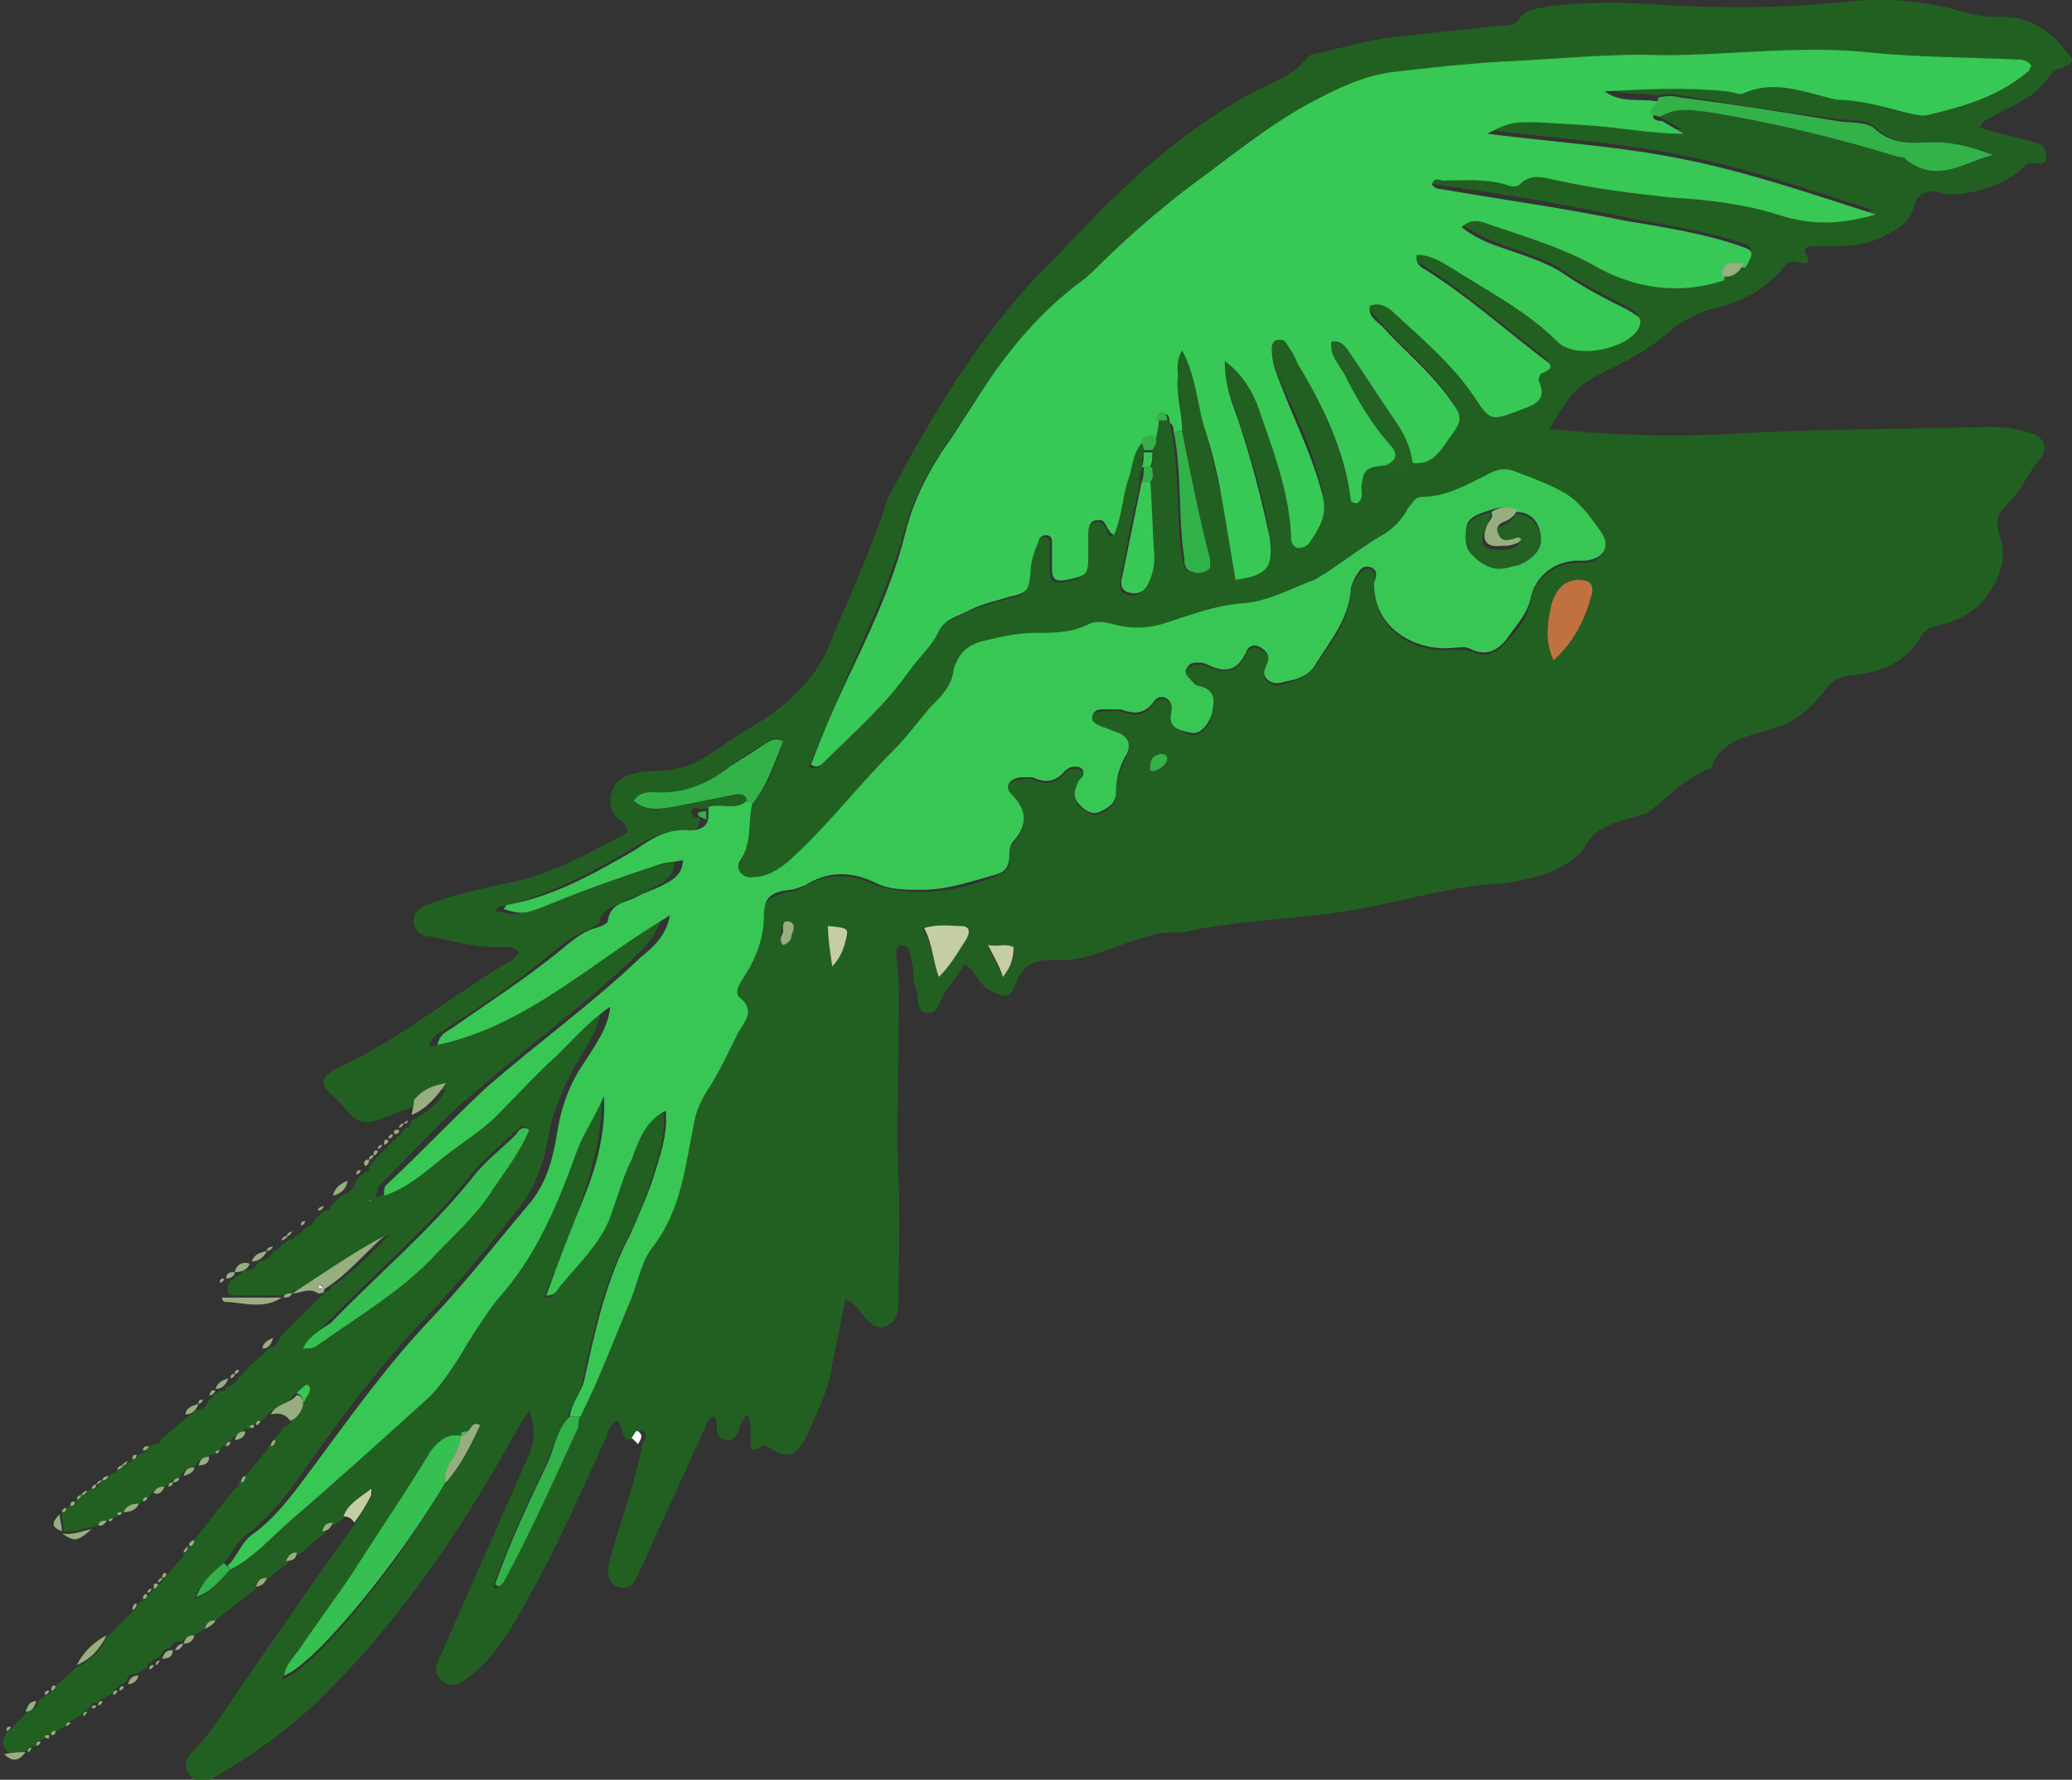 <?xml version="1.0" encoding="utf-8"?>
<svg xmlns="http://www.w3.org/2000/svg" width="149" height="128" viewBox="0 0 149 128" fill="none">
<rect x="0" y="0" width="149" height="128" fill="#333333" stroke="none"/>
<g clip-path="url(#clip0)">
<path d="M6.6 107.074C6.446 107.074 6.446 107.226 6.293 107.226C6.293 107.379 6.139 107.532 5.833 107.532C5.833 107.685 5.679 107.837 5.526 107.837C5.526 107.99 5.372 108.143 5.219 108.143C5.065 108.143 5.065 108.296 4.912 108.296C4.912 108.448 4.758 108.601 4.605 108.601C4.605 108.601 4.452 108.754 4.452 108.907C4.452 109.365 4.605 109.67 4.605 110.129C5.372 110.281 6.139 109.823 6.753 109.823C6.907 109.823 6.907 109.67 7.06 109.67C7.214 109.365 7.367 109.365 7.674 109.365H7.827C7.827 109.212 7.981 109.059 8.134 109.212C8.288 109.212 8.288 109.059 8.441 109.059C8.441 108.907 8.595 108.754 8.748 108.907C9.055 108.448 9.362 108.296 9.822 108.296C9.976 108.296 9.976 108.143 10.129 108.143C10.129 107.99 10.283 107.837 10.436 107.837C10.589 107.837 10.589 107.685 10.743 107.685C10.896 107.379 11.203 107.074 11.51 107.226C11.664 107.226 11.664 107.074 11.817 107.074C11.817 106.921 11.971 106.768 12.124 106.768C12.124 106.615 12.277 106.463 12.584 106.463C12.738 106.463 12.738 106.31 12.891 106.31C13.045 105.852 13.352 105.699 13.659 105.699C13.812 105.699 13.812 105.546 13.965 105.546C14.119 105.241 14.272 104.935 14.733 104.935C14.886 104.935 14.886 104.782 15.04 104.782C15.04 104.63 15.193 104.477 15.347 104.63C15.5 104.477 15.653 104.324 15.807 104.324C15.807 104.172 15.96 104.019 16.114 104.019C16.267 104.019 16.267 103.866 16.421 103.866C16.574 103.561 16.727 103.255 17.188 103.255C17.341 103.102 17.341 103.102 17.495 102.95C17.495 102.797 17.648 102.644 17.802 102.797H17.955C17.955 102.644 18.109 102.491 18.262 102.491C18.569 102.339 18.722 102.186 19.029 102.033C19.336 101.269 20.41 101.269 20.871 100.658C21.024 100.353 21.331 100.047 21.638 100.2C22.098 100.506 21.638 100.964 21.485 101.269C21.485 101.422 21.331 101.422 21.331 101.575C21.178 102.033 20.871 102.491 20.41 102.644C20.103 103.102 19.643 103.561 19.336 104.019C19.336 104.171 19.183 104.324 19.029 104.477C18.416 105.241 17.802 106.004 17.188 106.615C17.188 106.921 17.034 106.921 16.881 107.074C15.807 108.448 14.579 109.976 13.505 111.35C13.505 111.503 13.352 111.656 13.198 111.809C13.198 111.961 13.045 112.114 12.891 112.267C12.431 112.725 12.124 113.183 11.664 113.642C11.664 113.794 11.51 113.947 11.357 113.947C11.357 114.1 11.203 114.253 11.05 114.253C11.05 114.405 10.896 114.558 10.743 114.558C10.743 114.711 10.589 114.864 10.436 114.864C10.436 115.016 10.283 115.169 10.129 115.169C9.976 115.322 9.822 115.475 9.822 115.475C9.822 115.78 9.669 115.78 9.515 115.933C8.902 116.544 8.288 117.155 7.674 117.766C7.214 118.835 6.446 119.446 5.526 119.904C5.065 120.362 4.452 120.821 3.991 121.279C3.991 121.432 3.838 121.584 3.684 121.584C3.684 121.737 3.531 121.89 3.377 121.89C3.224 122.043 2.917 122.195 2.764 122.348C2.61 122.806 2.457 122.959 1.996 123.112C1.689 123.417 1.229 123.876 0.922 124.181C0.922 124.334 0.769 124.487 0.615 124.487C0.155 124.945 0.001 125.556 0.615 126.014C1.076 126.014 1.536 126.014 2.15 125.861C2.15 125.708 2.303 125.556 2.457 125.556C2.61 125.556 2.61 125.403 2.764 125.403C2.764 125.25 2.917 125.098 3.071 125.098C3.224 125.098 3.224 124.945 3.377 124.945C3.377 124.792 3.531 124.639 3.684 124.792H3.838C3.838 124.639 3.991 124.487 4.145 124.487C4.452 124.334 4.605 124.181 4.912 124.028C4.912 123.876 5.065 123.723 5.219 123.723C5.526 123.57 5.679 123.417 5.986 123.265C5.986 123.112 6.139 122.959 6.293 122.959C6.446 122.806 6.446 122.806 6.6 122.654C6.6 122.501 6.753 122.348 6.907 122.501H7.06C7.06 122.348 7.214 122.195 7.367 122.195C7.674 122.043 7.827 121.89 8.134 121.737C8.134 121.584 8.288 121.432 8.441 121.432C8.441 121.279 8.595 121.126 8.748 121.126C8.902 121.126 8.902 120.973 9.055 120.973C9.209 120.515 9.362 120.362 9.822 120.362C10.129 120.21 10.283 120.057 10.589 119.904C10.589 119.751 10.743 119.599 10.896 119.599C10.896 119.446 11.05 119.293 11.203 119.293C11.357 119.293 11.357 119.14 11.51 119.14C11.664 118.835 11.817 118.529 12.277 118.529C12.277 118.224 12.584 118.071 12.891 118.071H13.045C13.352 117.766 13.659 117.613 13.965 117.613C14.272 117.46 14.426 117.308 14.733 117.155C14.886 116.697 15.04 116.544 15.5 116.544C16.421 115.78 17.495 115.016 18.416 114.253C18.569 113.794 18.722 113.642 19.183 113.642C19.643 113.183 20.103 112.878 20.717 112.42C20.871 111.961 21.024 111.809 21.485 111.809C22.098 111.35 22.712 110.74 23.326 110.281C23.479 109.823 23.633 109.67 24.093 109.67C24.247 109.518 24.553 109.365 24.707 109.212C25.014 108.296 25.934 107.837 26.702 107.226C26.702 107.379 26.855 107.532 26.702 107.685C26.241 108.296 25.934 109.059 25.474 109.67C22.405 113.947 19.336 118.377 16.421 122.654C15.653 123.723 14.886 124.945 13.965 125.861C13.505 126.319 13.045 126.93 13.659 127.694C14.272 128.458 14.886 128.152 15.653 127.694C18.262 126.167 20.564 124.487 22.712 122.501C28.39 117.002 32.84 110.587 36.676 103.713C37.136 102.95 37.443 102.339 38.057 101.422C38.517 102.95 38.517 103.561 37.904 104.935C35.909 109.518 33.914 113.947 31.919 118.529C31.612 119.293 30.845 120.21 31.919 120.973C32.84 121.584 33.607 120.668 34.374 120.057C35.448 119.14 36.216 117.919 36.983 116.697C39.438 112.572 41.433 108.143 43.428 103.713C43.735 103.102 43.735 102.491 44.349 102.186C44.962 102.491 44.502 104.019 45.73 103.408C45.883 103.102 46.036 102.797 46.19 102.95C46.65 103.102 46.343 103.561 46.19 103.866C45.73 106.463 44.809 108.907 44.042 111.503C43.888 111.961 43.735 112.572 43.735 113.183C43.735 113.642 44.042 113.947 44.349 114.1C44.809 114.253 45.269 114.253 45.576 113.794C45.883 113.336 46.036 112.878 46.19 112.572C47.724 109.212 49.259 105.852 50.793 102.491C50.947 102.186 50.947 101.88 51.407 101.88C51.714 102.339 51.254 103.408 52.175 103.561C53.095 103.713 53.095 102.644 53.402 102.186C53.556 102.033 53.556 101.88 53.709 101.728C54.169 102.339 53.862 103.102 54.016 103.561C53.862 103.866 53.862 104.63 54.783 104.019C55.09 103.866 55.243 104.171 55.397 104.171C56.624 104.935 57.085 104.782 57.852 103.561C58.619 102.033 59.233 100.658 59.694 98.978C60.001 97.145 60.461 95.312 60.768 93.479C61.535 93.632 61.688 94.243 62.149 94.701C62.609 95.16 63.069 95.77 63.837 95.312C64.451 95.007 64.604 94.396 64.604 93.785C64.604 90.73 64.757 87.828 64.604 84.773C64.451 81.565 64.604 78.358 64.604 74.997C64.604 72.859 64.757 70.873 64.451 68.735C64.451 68.429 64.451 68.124 64.757 67.971C65.064 67.971 65.371 68.124 65.371 68.429C65.525 68.888 65.678 69.499 65.678 69.957C65.678 70.262 65.678 70.72 65.832 71.026C66.138 71.637 65.832 72.706 66.599 72.859C67.519 73.012 67.519 71.942 67.98 71.331C68.44 70.72 68.901 70.109 69.361 69.346C70.128 69.804 70.282 70.568 70.895 71.026C71.97 71.79 72.737 71.942 73.044 70.72C73.657 69.193 74.578 69.04 75.959 69.04C77.801 69.193 79.642 68.276 81.484 67.665C82.404 67.36 83.325 67.055 84.399 67.055C84.552 67.055 84.706 67.055 85.013 67.055C89.156 66.138 93.453 66.138 97.749 65.374C101.125 64.763 104.501 63.694 108.03 63.541C109.258 63.389 110.639 63.083 111.713 62.625C112.634 62.167 113.555 61.709 114.015 60.792C114.629 59.723 115.703 59.265 116.777 58.959C117.391 58.806 118.158 58.654 118.618 58.348C119.999 57.279 121.227 55.904 122.915 55.293C122.915 55.293 123.068 55.293 123.068 55.141C123.836 53.155 125.677 53.002 127.518 52.391C129.206 51.933 130.434 50.711 131.355 49.489C131.815 48.878 132.275 48.725 133.043 48.572C135.191 48.42 137.032 47.656 138.107 45.823C138.413 45.212 139.027 45.059 139.641 44.907C140.869 44.601 141.943 43.99 142.71 43.074C143.784 41.699 144.398 40.172 143.784 38.491C143.477 37.575 143.631 36.964 144.245 36.353C145.319 35.436 145.779 34.062 146.7 32.992C147.314 32.229 147.007 31.465 146.086 31.16C145.165 30.854 144.091 30.701 143.17 30.701C137.186 30.854 131.201 30.854 125.217 31.16C120.613 31.465 116.01 31.312 111.406 30.854C113.248 27.799 113.248 27.799 116.317 26.272C117.544 25.661 118.618 25.05 119.693 24.133C120.767 23.217 121.994 22.453 123.375 22.148C125.217 21.689 126.751 20.926 128.132 19.398C128.286 19.093 128.593 18.787 129.053 18.787C129.667 18.94 130.434 19.245 129.82 18.176C129.667 17.871 129.974 17.718 130.281 17.718C130.741 17.718 131.201 17.718 131.815 17.718C133.196 17.718 134.424 17.565 135.498 16.954C136.419 16.496 137.339 16.038 137.646 14.816C137.8 14.052 138.413 13.747 139.181 13.747C140.255 14.205 141.176 13.899 142.096 13.747C143.324 13.441 144.398 12.983 145.319 12.219C145.626 11.914 145.779 11.608 146.393 11.761C146.853 11.761 147.16 11.761 147.16 11.303C147.16 10.692 146.853 10.386 146.393 10.233C145.779 10.081 145.165 9.928 144.551 9.775C143.938 9.623 143.17 9.47 142.403 9.164C142.557 8.553 143.17 8.553 143.477 8.248C145.012 7.484 146.546 6.873 147.467 5.346C147.62 5.04 147.927 5.04 148.234 4.887C149.308 4.429 149.155 4.429 148.541 3.666C147.314 1.985 145.626 1.069 143.477 1.222C142.096 1.222 141.022 0.763 139.641 0.458C137.339 -0 135.038 -0.153 132.582 0.152C127.979 0.611 123.375 0.611 118.772 0.305C116.317 0.152 113.861 0.152 111.406 0.458C110.639 0.611 109.718 0.611 109.258 1.374C108.951 1.833 108.337 1.833 107.877 1.833C105.575 2.138 103.273 2.291 100.972 2.596C98.823 2.749 96.829 3.36 94.834 3.818C94.527 3.818 94.066 3.971 93.913 4.277C92.839 5.498 91.458 5.957 90.23 6.568C86.24 8.706 82.711 11.608 79.489 14.816C77.801 16.496 76.266 18.176 74.578 19.857C70.282 24.439 67.059 29.785 64.144 35.284C63.837 35.742 63.683 36.353 63.53 36.811C62.456 40.019 60.921 43.226 59.694 46.281C58.773 48.572 57.085 50.253 55.09 51.627C53.709 52.544 52.328 53.307 51.1 54.224C49.873 54.988 48.645 55.446 47.264 55.446C46.804 55.446 46.343 55.446 45.73 55.599C44.962 55.751 44.349 56.057 44.042 56.821C43.735 57.584 43.888 58.348 44.502 58.959C44.809 59.112 45.116 59.417 45.116 59.876C42.354 61.403 39.592 62.93 36.369 63.541C34.988 63.847 33.454 64.152 32.072 64.611C31.612 64.763 31.152 64.916 30.692 65.069C30.078 65.374 29.617 65.68 29.771 66.444C29.924 67.055 30.385 67.36 30.998 67.36C32.533 67.665 34.067 68.124 35.755 68.124C36.216 68.124 36.83 67.971 37.29 68.429C37.136 69.04 36.523 69.193 36.062 69.499C32.072 71.942 28.543 74.844 24.247 76.83C23.019 77.441 23.019 78.052 23.94 78.816C24.247 79.121 24.4 79.274 24.707 79.58C25.628 80.802 26.241 80.954 27.776 80.343C28.543 80.038 29.31 79.732 29.924 79.58C30.385 78.663 31.152 78.358 32.226 78.358C32.226 78.358 32.379 78.358 32.379 78.205H32.226C31.612 79.121 30.845 80.038 29.771 80.496C29.617 80.496 29.617 80.649 29.464 80.802C29.464 81.107 29.464 81.107 29.157 81.107C29.157 81.26 29.003 81.412 28.85 81.412C28.85 81.718 28.697 81.718 28.543 81.718C28.543 82.023 28.39 82.023 28.236 82.023C28.236 82.176 28.083 82.329 27.929 82.329C27.929 82.482 27.776 82.635 27.622 82.635C27.622 82.787 27.469 82.94 27.316 82.94C27.316 83.093 27.162 83.246 27.009 83.246C27.009 83.551 26.855 83.551 26.702 83.704C26.702 83.856 26.548 83.856 26.548 84.009C26.548 84.162 26.548 84.315 26.241 84.315C26.088 84.467 25.781 84.62 25.628 84.926C25.474 85.537 25.014 85.842 24.553 85.995C24.247 86.3 24.093 86.453 23.786 86.759C23.786 87.064 23.633 87.064 23.326 87.064C23.019 87.37 22.866 87.522 22.559 87.828C22.559 87.981 22.405 88.133 22.252 88.133C22.098 88.286 21.791 88.439 21.638 88.591C21.638 88.744 21.485 88.897 21.178 88.897C21.178 89.05 21.024 89.203 20.717 89.203C20.564 89.355 20.257 89.508 20.103 89.661C20.103 89.814 19.95 89.966 19.643 89.966C19.49 90.424 19.029 90.73 18.569 90.73C18.416 91.188 17.955 91.494 17.495 91.341C17.341 91.646 17.188 91.799 16.881 91.799C16.881 91.952 16.727 92.105 16.574 92.105C16.267 92.563 16.267 92.868 16.574 93.174C17.955 93.174 19.49 93.174 20.871 93.174C21.024 92.868 21.178 92.716 21.485 92.868C23.633 91.494 25.781 89.966 28.083 88.744C26.702 90.119 25.474 91.494 23.786 92.563C23.786 92.868 23.633 92.868 23.479 92.868C22.405 93.938 21.178 95.007 20.103 96.229C19.95 96.687 19.797 96.84 19.336 96.993C18.876 97.451 18.262 97.909 17.802 98.367C17.802 98.52 17.648 98.673 17.495 98.673C17.495 98.825 17.341 98.978 17.188 98.978C17.034 99.436 16.727 99.742 16.267 99.742C16.267 100.047 16.114 100.047 15.807 100.047C15.653 100.2 15.5 100.2 15.347 100.353C15.347 100.506 15.193 100.658 15.04 100.658C14.886 101.117 14.579 101.422 14.119 101.422C13.198 102.186 12.431 102.797 11.51 103.561C11.51 103.713 11.357 103.866 11.05 103.866C10.896 104.019 10.743 104.019 10.589 104.171C10.589 104.324 10.436 104.477 10.283 104.477C10.129 104.477 10.129 104.63 9.976 104.63C9.976 104.782 9.822 104.935 9.515 104.935C9.515 105.088 9.362 105.241 9.055 105.241C8.902 105.393 8.595 105.546 8.441 105.699C8.441 105.852 8.288 106.004 7.981 106.004C7.981 106.157 7.827 106.31 7.521 106.31C6.907 107.074 6.753 107.226 6.6 107.074ZM26.548 86.453C26.548 86.606 26.395 86.606 26.395 86.606C26.395 86.453 26.548 86.453 26.548 86.453C26.548 86.3 26.548 86.3 26.548 86.453C26.702 86.3 26.702 86.3 26.702 86.3C26.702 86.3 26.548 86.3 26.548 86.453ZM82.865 33.603C82.865 33.909 83.018 34.367 82.711 34.673C82.711 36.506 82.865 38.339 82.865 40.172C82.865 40.782 82.865 41.546 82.404 42.157C82.097 42.768 81.637 42.921 81.023 42.768C80.409 42.615 80.563 42.004 80.563 41.546C81.023 39.255 81.484 36.964 81.944 34.825C81.944 34.52 81.944 34.062 82.097 33.756C82.097 33.451 82.097 32.992 82.251 32.687C82.251 32.382 82.097 32.076 82.097 31.923C81.33 32.687 81.33 33.603 81.023 34.52C80.563 35.895 80.563 37.422 79.949 38.644C79.796 38.491 79.642 38.491 79.642 38.339C79.489 37.88 79.335 37.422 78.721 37.575C78.261 37.728 78.108 38.186 78.108 38.491C78.108 39.102 78.108 39.56 78.108 40.172C78.108 41.546 77.954 41.546 76.573 41.852C75.806 42.004 75.499 41.852 75.499 41.088C75.499 40.477 75.499 39.713 75.499 39.102C75.499 38.797 75.346 38.644 75.039 38.644C74.885 38.644 74.732 38.797 74.578 38.95C74.271 39.713 73.964 40.477 73.964 41.241C73.964 42.615 73.811 42.768 72.43 43.074C71.509 43.379 70.588 43.532 69.668 43.99C68.901 44.448 67.826 44.601 67.366 45.518C66.906 46.587 65.832 47.503 65.218 48.42C63.53 50.864 61.228 52.849 59.08 54.988C58.926 55.141 58.619 55.446 58.159 55.141C58.926 53.307 59.847 51.322 60.614 49.336C62.149 45.823 63.837 42.31 64.911 38.644C65.525 36.047 66.752 33.756 68.287 31.618C68.901 30.701 69.361 29.938 69.975 29.021C72.123 25.814 74.425 22.759 77.494 20.467C77.954 20.009 78.568 19.551 79.028 19.093C80.87 17.107 83.018 15.427 85.166 13.747C87.928 11.608 90.691 9.317 93.913 7.637C95.754 6.568 97.749 5.651 99.897 5.346C102.506 5.04 105.268 4.735 107.877 4.582C111.713 4.429 115.549 4.124 119.386 4.124C124.449 4.277 129.667 3.513 134.731 3.971C138.107 4.124 141.482 4.124 144.858 4.277C145.319 4.277 145.779 4.277 145.932 4.735C145.932 4.887 145.932 5.193 145.779 5.193C143.631 6.72 141.176 7.484 138.72 8.248C138.107 8.401 137.493 8.248 136.879 8.095C135.344 7.637 133.656 7.179 131.969 6.72C129.667 6.262 127.518 5.346 125.217 6.262C124.756 6.415 124.449 6.262 123.989 6.109C121.074 5.804 118.158 5.957 115.242 6.109C116.47 7.026 118.005 6.568 119.232 6.873C119.846 6.72 120.306 6.72 120.92 6.873C124.603 7.484 128.439 8.095 132.122 8.553C133.043 8.706 134.27 8.553 134.884 9.164C136.265 10.539 137.8 10.233 139.181 10.233C140.715 10.233 141.943 10.692 143.324 11.15C141.329 11.608 139.334 13.288 137.186 11.303C137.032 11.303 136.725 11.303 136.572 11.303C132.122 9.928 127.672 8.859 123.068 8.095C121.841 7.942 120.613 7.484 119.386 8.401C119.846 8.706 120.46 9.012 120.92 9.317C118.465 9.47 116.317 9.012 114.015 8.706C108.798 8.401 108.798 8.248 106.803 9.317C111.713 9.928 116.317 10.233 120.92 11.15C125.524 12.066 129.974 13.594 134.731 15.121C132.122 15.885 129.974 15.885 127.672 15.121C125.217 14.358 122.608 14.205 119.999 13.899C117.237 13.594 114.475 13.288 111.867 12.678C110.946 12.525 110.025 11.914 109.104 12.983C108.951 13.136 108.491 13.136 108.184 12.983C106.649 12.525 105.115 12.83 103.58 12.678C103.273 12.678 102.813 12.525 102.813 12.983C102.966 13.288 103.273 13.288 103.427 13.288C107.877 13.899 112.327 14.663 116.777 15.58C119.539 16.191 122.301 16.496 125.063 17.413C126.137 17.718 126.137 17.871 125.37 18.94C125.063 19.704 124.603 19.857 123.836 19.857C120.613 20.926 117.237 20.467 114.475 18.787C112.02 17.413 109.258 16.649 106.649 15.732C106.189 15.58 105.575 15.427 104.961 16.038C105.882 16.649 106.803 17.107 107.57 17.413C109.104 18.023 110.946 18.482 112.327 19.398C113.861 20.467 115.396 21.231 116.93 21.995C117.084 22.148 117.237 22.148 117.391 22.3C118.005 22.606 117.851 23.064 117.544 23.522C116.47 24.897 113.094 25.508 111.867 24.286C109.718 21.995 106.803 20.62 104.194 18.94C103.427 18.482 102.66 18.023 101.739 18.023C101.585 18.634 102.046 18.94 102.353 19.093C105.268 20.926 107.877 23.217 110.639 25.355C111.253 25.814 111.867 26.272 110.639 26.577C110.486 26.577 110.332 26.883 110.486 27.035C111.253 28.716 109.872 29.021 108.798 29.327C107.11 29.938 106.956 29.938 105.882 28.257C104.348 25.966 102.199 24.133 100.204 22.3C99.744 21.842 99.13 21.384 98.363 21.689C98.363 22.453 98.977 22.759 99.284 23.217C100.818 24.897 102.506 26.272 103.887 28.105C105.115 29.785 105.115 29.785 103.887 31.465C103.273 32.382 102.66 33.145 101.432 32.992C100.818 33.145 100.358 33.909 99.591 33.298C98.056 33.451 98.056 33.451 97.903 34.825C97.903 35.284 98.056 35.742 97.596 36.047C97.289 36.047 97.135 35.895 97.135 35.742C96.522 32.229 94.987 29.021 93.299 25.966C92.992 25.508 92.685 25.05 92.532 24.591C92.378 24.439 92.225 24.286 91.918 24.286C91.611 24.286 91.458 24.591 91.458 24.897C91.458 25.661 91.611 26.272 91.918 27.035C93.146 29.785 94.527 32.534 95.141 35.589C95.447 36.964 94.834 37.728 94.22 38.797C94.066 39.102 93.606 39.408 93.299 39.255C92.839 39.102 92.839 38.797 92.839 38.339C92.532 34.978 91.458 31.923 90.384 28.868C89.923 27.799 89.309 26.73 88.082 25.814C88.082 27.494 88.542 28.716 89.002 29.938C89.923 32.687 90.844 35.589 91.304 38.491C91.765 40.63 91.151 41.241 88.849 41.546C88.542 39.713 88.389 37.88 87.928 36.047C87.468 34.215 87.008 32.229 86.547 30.396C86.087 28.716 85.933 26.73 85.013 25.05C84.552 25.814 84.706 26.272 84.706 26.883C84.552 28.257 85.013 29.479 85.013 30.854C85.627 33.909 86.24 37.117 86.854 40.172C86.854 40.477 87.008 40.935 86.547 41.088C86.24 41.241 85.78 41.241 85.473 41.088C85.013 40.935 85.166 40.477 85.013 40.172C84.552 37.117 84.859 34.062 84.246 31.007C84.246 30.701 84.092 30.396 83.939 30.243C83.632 30.243 83.478 30.243 83.171 30.243C83.171 30.549 83.018 31.007 83.018 31.312C83.171 31.77 83.018 32.076 82.865 32.382C82.865 32.84 82.865 33.298 82.865 33.603ZM33.147 103.255C33.147 102.95 33.3 102.95 33.607 102.95C33.914 102.797 33.914 102.186 34.528 102.491C33.914 104.019 33.147 105.393 32.072 106.615C28.39 112.878 22.559 120.057 20.257 120.821C20.41 120.057 21.024 119.446 21.331 118.988C22.559 117.155 23.94 115.322 25.167 113.489C27.162 110.587 29.003 107.532 30.845 104.63C31.612 103.561 32.226 103.255 33.147 103.255ZM21.791 96.993C21.791 96.993 21.638 97.145 21.791 96.993C21.791 97.145 21.638 97.145 21.638 97.145C21.638 97.145 21.638 97.145 21.791 96.993C22.252 96.229 23.019 95.618 23.633 95.007C27.009 91.494 30.692 88.439 33.761 84.62C34.681 83.398 35.909 82.482 36.983 81.412C37.29 81.26 37.443 80.802 37.904 81.107C37.29 82.635 36.216 84.009 35.295 85.384C34.067 87.37 32.226 88.897 30.692 90.577C28.39 93.174 25.321 94.854 22.559 96.687C22.405 96.993 22.098 96.993 21.791 96.993ZM53.709 57.737C53.709 57.126 53.402 57.126 52.942 57.126C51.407 57.432 49.873 57.737 48.338 58.043C47.417 58.195 46.497 58.501 45.576 57.584C46.036 57.126 46.65 56.973 47.111 56.973C49.259 57.126 50.947 56.362 52.481 55.141C53.249 54.529 54.169 53.919 55.09 53.46C55.397 53.307 55.704 52.849 56.318 53.307C55.857 54.835 55.243 56.515 54.169 57.737C53.556 59.112 54.016 60.639 53.249 62.014C52.788 62.625 53.402 63.389 54.169 63.236C55.09 63.083 55.857 62.778 56.624 62.167C59.387 59.723 61.688 56.668 64.297 54.071C65.218 53.155 66.138 52.086 66.906 51.016C67.673 50.253 68.287 49.336 68.594 48.267C68.747 47.198 69.361 46.587 70.588 46.281C71.816 45.976 73.044 45.518 74.425 45.67C75.652 45.67 77.033 45.67 78.261 45.059C78.875 44.754 79.489 44.907 80.102 45.059C81.177 45.365 82.404 45.365 83.478 45.059C85.473 44.448 87.315 43.685 89.463 43.532C91.151 43.379 92.839 42.463 94.527 41.852C94.834 41.699 95.141 41.546 95.294 41.394C96.522 40.477 97.749 39.713 99.13 38.797C100.051 38.186 100.818 37.575 101.279 36.658C101.432 36.353 101.585 35.895 102.199 35.895C103.887 35.895 105.422 35.131 106.803 34.367C107.57 34.062 108.184 33.909 108.951 34.062C110.179 34.52 111.406 34.978 112.48 35.589C113.555 36.2 114.475 37.269 115.089 38.339C115.856 39.408 115.242 40.324 114.015 40.477C113.708 40.477 113.555 40.477 113.248 40.477C111.56 40.63 110.332 41.699 110.025 43.379C109.872 44.448 109.104 45.365 108.337 46.129C107.723 46.892 106.956 47.35 105.882 46.892C105.422 46.739 104.961 46.739 104.501 46.739C101.892 47.045 98.67 45.365 98.823 42.004C98.823 41.546 98.977 41.088 98.516 40.935C97.903 40.782 97.749 41.394 97.442 41.699C97.289 42.004 97.135 42.31 97.135 42.615C96.982 44.754 95.754 46.129 94.68 47.809C94.066 48.725 93.299 48.878 92.378 49.183C91.918 49.336 91.458 49.336 91.151 49.031C90.691 48.725 90.997 48.267 91.151 47.809C91.304 47.35 91.151 46.892 90.691 46.739C90.23 46.434 89.77 46.587 89.616 47.045C89.002 48.42 88.082 48.42 86.854 47.962C86.701 47.809 86.394 47.809 86.087 47.809C85.78 47.809 85.473 47.962 85.32 48.267C85.166 48.572 85.32 48.725 85.473 48.878C85.627 49.031 85.933 49.336 86.24 49.489C87.468 49.794 87.315 50.558 87.161 51.475C87.008 52.238 86.24 53.002 85.627 52.849C85.013 52.544 84.092 52.544 84.246 51.322C84.399 50.405 83.478 49.947 83.018 50.558C82.251 51.627 81.484 51.475 80.563 51.169C80.256 51.016 79.796 51.169 79.489 51.169C79.182 51.169 78.721 51.169 78.568 51.627C78.415 52.086 78.875 52.238 79.182 52.391C79.642 52.544 79.949 52.697 80.409 52.849C81.177 53.155 81.33 53.613 81.023 54.377C80.563 55.293 80.256 56.21 80.256 57.126C80.256 57.89 79.796 58.195 79.182 58.501C78.568 58.806 78.108 58.348 77.647 58.043C77.187 57.584 77.187 57.126 77.494 56.515C77.647 56.362 77.647 56.21 77.801 56.057C77.954 55.904 78.108 55.599 77.801 55.446C77.647 55.293 77.34 55.293 77.187 55.293C77.033 55.293 76.727 55.446 76.573 55.599C75.959 56.362 75.192 56.515 74.271 56.057C74.118 55.904 73.811 56.057 73.504 56.057C72.583 56.057 72.123 56.821 72.737 57.279C73.964 58.501 73.811 59.417 72.89 60.639C72.583 60.945 72.583 61.25 72.583 61.709C72.737 62.472 72.123 62.778 71.509 63.083C69.821 63.694 68.133 64.152 66.292 64.152C65.218 64.152 63.99 64 63.069 63.694C61.228 62.778 59.387 62.778 57.699 63.847C57.392 64 57.085 64.152 56.624 64.152C55.397 64.458 54.783 64.916 54.783 65.985C54.783 67.665 54.169 69.193 53.249 70.568C52.942 71.026 52.635 71.484 53.095 71.942C54.169 72.859 53.402 73.47 52.942 74.386C52.175 75.608 51.714 76.983 50.947 78.205C50.333 79.121 50.026 80.038 49.719 81.107C49.105 84.162 48.799 87.217 46.804 89.814C46.036 90.883 45.73 92.257 45.269 93.479C44.042 96.382 42.968 99.284 41.586 102.033C41.586 102.339 41.586 102.491 41.433 102.797C39.745 106.615 38.057 110.281 36.062 113.947C35.909 114.1 35.755 114.405 35.448 114.1C36.523 111.045 37.904 108.143 39.285 105.241C39.745 104.171 40.052 102.95 40.819 102.033C40.973 101.117 41.74 100.353 41.893 99.284C42.661 95.77 43.428 92.257 45.116 89.05C45.73 87.828 46.343 86.453 46.804 84.926C47.264 83.398 47.878 81.871 47.724 80.038C46.19 80.802 45.883 82.329 45.269 83.551C44.809 84.773 44.349 85.995 43.888 87.217C43.121 89.355 41.433 90.73 40.205 92.563C40.052 92.868 39.898 93.327 39.131 93.327C40.052 90.883 41.126 88.591 41.893 86.148C42.661 83.856 43.274 81.565 43.274 78.969C42.814 80.343 41.893 81.565 41.28 83.093C39.898 86.911 38.364 90.577 35.602 93.632C34.374 95.007 33.607 96.534 32.686 98.062C32.072 98.978 31.459 99.895 30.692 100.658C27.316 103.713 23.94 106.768 20.564 109.67C19.183 110.74 18.109 112.114 16.421 113.031C15.807 113.794 15.193 114.558 13.965 115.016C14.426 113.794 15.193 113.183 15.96 112.572C16.574 111.961 16.881 111.045 17.648 110.434C19.49 109.059 20.871 107.226 22.098 105.393C24.707 101.728 27.316 98.215 30.385 95.007C32.84 92.41 35.142 89.661 37.29 86.911C38.517 85.384 39.131 83.551 39.438 81.718C39.745 79.885 40.512 78.205 41.433 76.525C42.2 75.303 42.968 74.081 43.274 72.553C41.74 73.47 40.666 74.844 39.438 76.067C38.211 77.288 36.83 78.51 35.602 79.885C34.374 81.107 32.84 82.176 31.459 83.246C30.078 84.315 28.85 85.537 27.009 86.148C27.162 85.689 27.162 85.537 27.162 85.384C29.617 82.94 31.766 80.496 34.374 78.358C38.057 75.15 41.893 72.401 45.423 69.04C46.19 68.276 47.111 67.513 47.571 65.985C41.893 69.346 37.29 73.928 30.845 75.303C30.998 74.539 31.459 74.386 31.919 74.081C34.528 72.401 37.136 70.72 39.592 68.582C40.359 67.971 41.279 67.207 42.2 66.902C42.507 66.749 42.968 66.596 43.121 66.291C43.274 65.222 44.349 65.222 44.962 64.763C45.73 64.458 46.497 64.152 47.264 63.694C47.878 63.389 48.492 62.93 48.492 62.014C47.878 62.167 47.264 62.167 46.804 62.319C44.195 63.236 41.586 64.305 38.824 65.222C37.29 65.833 36.983 65.833 35.602 65.527C35.755 65.374 35.755 65.222 35.909 65.222C39.285 64.458 42.2 62.93 45.116 61.25C46.343 60.486 47.418 59.723 48.952 59.876C49.566 60.028 50.333 59.723 50.333 58.806C50.026 58.806 49.719 58.806 49.719 58.348C49.719 58.043 50.026 58.043 50.333 58.195C51.714 57.89 52.788 58.501 53.709 57.737ZM111.713 47.503C111.099 46.129 111.253 44.907 111.56 43.685C111.867 42.463 112.327 42.004 113.401 41.852C114.168 41.699 114.629 42.004 114.475 42.921C114.015 44.448 113.248 46.129 111.713 47.503ZM67.519 70.262C67.059 69.04 67.059 67.818 66.292 66.749C67.213 66.444 68.133 66.596 68.901 66.596C69.514 66.596 69.821 66.902 69.361 67.513C68.901 68.429 68.44 69.346 67.519 70.262ZM59.847 69.499C59.694 68.429 59.54 67.513 59.54 66.596C61.075 66.749 61.228 66.902 60.768 67.818C60.461 68.429 60.307 69.04 59.847 69.499ZM72.123 70.262C71.663 69.346 71.509 68.888 71.049 68.124C71.816 68.276 72.276 67.818 72.89 68.276C73.044 68.888 72.737 69.499 72.123 70.262ZM56.318 67.971C56.011 67.665 56.164 67.36 56.164 67.055C56.164 66.749 56.164 66.138 56.624 66.291C57.085 66.444 56.931 66.902 56.778 67.207C56.931 67.513 56.778 67.818 56.318 67.971ZM82.711 55.446C82.711 54.835 82.865 54.377 83.478 54.224C83.632 54.224 83.939 54.377 83.939 54.529C83.939 55.141 83.478 55.293 83.018 55.446C82.865 55.446 82.865 55.446 82.711 55.446Z" fill="#226021"/>
<path d="M23.325 92.716C25.012 91.647 26.24 90.12 27.621 88.898C25.319 90.12 23.171 91.647 21.023 93.022C21.637 93.022 22.25 92.564 22.864 93.022C23.171 93.022 23.325 93.022 23.325 92.716C23.171 92.564 22.711 92.716 23.018 92.411C23.171 92.411 23.171 92.564 23.325 92.716Z" fill="#97AF80"/>
<path d="M25.473 109.518C25.933 108.907 26.393 108.143 26.7 107.532C26.7 107.532 26.7 107.38 26.7 107.074C25.933 107.685 25.012 108.143 24.705 109.06C25.012 109.06 25.319 109.213 25.473 109.518Z" fill="#C4CDA3"/>
<path d="M20.255 93.327C18.874 93.327 17.34 93.327 15.959 93.327C15.959 93.48 16.112 93.633 16.112 93.633C17.34 93.633 18.874 94.244 20.255 93.327Z" fill="#97AF80"/>
<path d="M20.869 102.186C21.33 102.034 21.637 101.575 21.79 101.117C21.79 100.812 21.79 100.353 21.33 100.353C20.869 100.964 19.795 100.964 19.488 101.728C20.102 101.575 20.562 101.728 20.869 102.186Z" fill="#97AF80"/>
<path d="M29.616 80.191C30.69 79.733 31.457 78.816 32.071 77.9C31.151 78.052 30.383 78.358 29.77 79.122C29.77 79.58 29.616 79.885 29.616 80.191Z" fill="#97AF80"/>
<path d="M5.524 119.752C6.598 119.294 7.212 118.53 7.672 117.613C6.752 118.072 5.984 118.835 5.524 119.752Z" fill="#97AF80"/>
<path d="M6.598 109.976C5.831 110.129 5.217 110.434 4.45 110.282C5.371 110.893 5.524 110.893 6.598 109.976Z" fill="#97AF80"/>
<path d="M1.842 126.014C1.381 126.014 0.921 126.014 0.307 126.167C0.921 126.778 1.381 126.625 1.842 126.014Z" fill="#97AF80"/>
<path d="M23.938 85.995C24.552 85.843 24.859 85.537 25.012 84.926C24.552 85.079 24.091 85.384 23.938 85.995Z" fill="#97AF80"/>
<path d="M4.45 110.129C4.45 109.67 4.297 109.365 4.297 108.907C3.683 109.518 3.683 109.823 4.45 110.129Z" fill="#97AF80"/>
<path d="M9.974 108.143C9.514 108.143 9.053 108.296 8.9 108.754C9.36 108.754 9.821 108.601 9.974 108.143Z" fill="#97AF80"/>
<path d="M13.35 101.728C13.811 101.728 14.117 101.423 14.271 100.964C13.811 101.117 13.35 101.27 13.35 101.728Z" fill="#97AF80"/>
<path d="M16.88 91.494C17.34 91.494 17.8 91.341 17.954 90.883C17.493 90.73 17.033 90.883 16.88 91.494Z" fill="#97AF80"/>
<path d="M15.499 99.895C15.959 99.895 16.266 99.589 16.419 99.131C15.959 99.284 15.652 99.437 15.499 99.895Z" fill="#97AF80"/>
<path d="M18.107 90.73C18.567 90.73 19.028 90.425 19.181 89.966C18.567 90.119 18.26 90.272 18.107 90.73Z" fill="#97AF80"/>
<path d="M9.974 120.515C9.514 120.515 9.36 120.668 9.207 121.126C9.514 121.126 9.821 120.974 9.974 120.515Z" fill="#97AF80"/>
<path d="M12.43 118.683C11.969 118.683 11.816 118.836 11.662 119.294C12.123 119.294 12.43 119.141 12.43 118.683Z" fill="#97AF80"/>
<path d="M13.964 117.613C13.504 117.613 13.35 117.766 13.197 118.224C13.657 118.224 13.964 117.919 13.964 117.613Z" fill="#97AF80"/>
<path d="M15.498 116.544C15.038 116.544 14.885 116.697 14.731 117.155C15.038 117.002 15.345 116.849 15.498 116.544Z" fill="#97AF80"/>
<path d="M19.181 113.489C18.721 113.489 18.567 113.642 18.414 114.1C18.721 114.1 19.028 113.947 19.181 113.489Z" fill="#97AF80"/>
<path d="M21.33 111.656C20.869 111.656 20.716 111.962 20.562 112.267C21.023 112.267 21.33 112.115 21.33 111.656Z" fill="#97AF80"/>
<path d="M23.938 109.518C23.478 109.518 23.324 109.671 23.171 110.129C23.631 110.129 23.785 109.824 23.938 109.518Z" fill="#97AF80"/>
<path d="M1.842 123.112C2.302 123.112 2.455 122.807 2.609 122.349C2.149 122.349 1.995 122.654 1.842 123.112Z" fill="#97AF80"/>
<path d="M11.816 106.921C11.356 106.921 11.202 107.074 11.049 107.38C11.356 107.532 11.662 107.38 11.816 106.921Z" fill="#97AF80"/>
<path d="M13.964 105.547C13.504 105.547 13.35 105.699 13.197 106.158C13.657 106.005 13.964 105.852 13.964 105.547Z" fill="#97AF80"/>
<path d="M15.038 104.783C14.578 104.783 14.424 104.936 14.271 105.394C14.731 105.394 15.038 105.241 15.038 104.783Z" fill="#97AF80"/>
<path d="M18.874 96.993C19.335 96.993 19.488 96.687 19.642 96.229C19.181 96.382 18.874 96.687 18.874 96.993Z" fill="#97AF80"/>
<path d="M17.646 102.95C17.186 102.95 17.033 103.103 16.879 103.561C17.34 103.561 17.646 103.255 17.646 102.95Z" fill="#97AF80"/>
<path d="M7.672 109.365C7.365 109.365 7.212 109.365 7.059 109.671C7.212 109.824 7.519 109.671 7.672 109.365Z" fill="#97AF80"/>
<path d="M16.266 91.952C16.573 91.952 16.879 91.799 16.879 91.494C16.573 91.494 16.266 91.494 16.266 91.952Z" fill="#97AF80"/>
<path d="M21.023 93.021C20.716 93.021 20.409 93.021 20.409 93.327C20.563 93.327 20.869 93.327 21.023 93.021Z" fill="#97AF80"/>
<path d="M13.197 118.224C12.89 118.224 12.736 118.377 12.583 118.682C12.89 118.682 13.043 118.53 13.197 118.224Z" fill="#97AF80"/>
<path d="M11.048 119.752C10.895 119.752 10.741 119.752 10.741 120.057C10.895 120.057 11.048 119.904 11.048 119.752Z" fill="#97AF80"/>
<path d="M16.88 98.826C17.033 98.826 17.186 98.673 17.186 98.52C17.033 98.52 16.88 98.52 16.88 98.826Z" fill="#97AF80"/>
<path d="M2.302 125.709C2.148 125.709 1.995 125.709 1.995 126.014C2.148 126.014 2.148 125.861 2.302 125.709Z" fill="#97AF80"/>
<path d="M26.854 83.093C27.007 83.093 27.161 82.94 27.161 82.787C27.007 82.635 26.854 82.787 26.854 83.093Z" fill="#97AF80"/>
<path d="M2.916 125.251C2.762 125.251 2.609 125.251 2.609 125.556C2.762 125.556 2.916 125.403 2.916 125.251Z" fill="#97AF80"/>
<path d="M3.529 124.793C3.376 124.793 3.222 124.793 3.222 124.945C3.529 125.098 3.529 125.098 3.529 124.793Z" fill="#97AF80"/>
<path d="M3.99 124.487C3.836 124.487 3.683 124.487 3.683 124.792C3.836 124.792 3.99 124.792 3.99 124.487Z" fill="#97AF80"/>
<path d="M0.46 124.487C0.614 124.487 0.767 124.334 0.767 124.181C0.46 124.181 0.46 124.334 0.46 124.487Z" fill="#97AF80"/>
<path d="M5.064 123.876C4.911 123.876 4.757 123.876 4.757 124.181C4.911 124.029 5.064 124.029 5.064 123.876Z" fill="#97AF80"/>
<path d="M6.292 123.112C6.138 123.112 5.985 123.112 5.985 123.418C6.138 123.418 6.138 123.265 6.292 123.112Z" fill="#97AF80"/>
<path d="M6.905 122.654C6.752 122.654 6.598 122.654 6.598 122.806C6.752 122.959 6.905 122.806 6.905 122.654Z" fill="#97AF80"/>
<path d="M16.573 99.132C16.726 99.132 16.879 98.979 16.879 98.826C16.726 98.826 16.573 98.826 16.573 99.132Z" fill="#97AF80"/>
<path d="M7.366 122.349C7.212 122.349 7.059 122.349 7.059 122.654C7.212 122.654 7.366 122.501 7.366 122.349Z" fill="#97AF80"/>
<path d="M8.9 121.279C8.746 121.279 8.593 121.279 8.593 121.585C8.746 121.585 8.9 121.432 8.9 121.279Z" fill="#97AF80"/>
<path d="M3.222 121.89C3.376 121.89 3.529 121.738 3.529 121.585C3.376 121.585 3.222 121.585 3.222 121.89Z" fill="#97AF80"/>
<path d="M8.439 121.585C8.286 121.585 8.133 121.585 8.133 121.89C8.286 121.89 8.439 121.738 8.439 121.585Z" fill="#97AF80"/>
<path d="M3.683 121.585C3.836 121.585 3.99 121.432 3.99 121.279C3.836 121.127 3.683 121.279 3.683 121.585Z" fill="#97AF80"/>
<path d="M27.621 82.329C27.775 82.329 27.928 82.176 27.928 82.024C27.621 81.871 27.621 82.024 27.621 82.329Z" fill="#97AF80"/>
<path d="M25.626 84.468C25.78 84.468 25.933 84.315 25.933 84.162C25.78 84.162 25.626 84.162 25.626 84.468Z" fill="#97AF80"/>
<path d="M26.24 83.857C26.393 83.857 26.547 83.704 26.547 83.399C26.24 83.399 26.087 83.552 26.24 83.857Z" fill="#97AF80"/>
<path d="M22.864 87.064C23.171 87.064 23.171 86.912 23.325 86.759C23.018 86.759 22.864 86.912 22.864 87.064Z" fill="#97AF80"/>
<path d="M21.637 88.134C21.79 88.134 21.943 87.981 21.943 87.828C21.79 87.828 21.637 87.828 21.637 88.134Z" fill="#97AF80"/>
<path d="M26.547 83.398C26.7 83.398 26.854 83.246 26.854 83.093C26.547 83.093 26.547 83.246 26.547 83.398Z" fill="#97AF80"/>
<path d="M20.563 88.897C20.869 88.897 20.869 88.745 21.023 88.592C20.716 88.592 20.716 88.745 20.563 88.897Z" fill="#97AF80"/>
<path d="M20.256 89.203C20.409 89.203 20.562 89.05 20.716 88.898C20.409 88.898 20.256 89.05 20.256 89.203Z" fill="#97AF80"/>
<path d="M19.181 89.967C19.488 89.967 19.488 89.814 19.642 89.661C19.335 89.661 19.181 89.814 19.181 89.967Z" fill="#97AF80"/>
<path d="M8.747 108.754C8.593 108.754 8.44 108.754 8.44 108.907C8.593 109.06 8.747 108.907 8.747 108.754Z" fill="#97AF80"/>
<path d="M4.45 108.754C4.757 108.754 4.757 108.601 4.757 108.449C4.603 108.449 4.45 108.601 4.45 108.754Z" fill="#97AF80"/>
<path d="M5.064 108.296C5.217 108.296 5.371 108.296 5.371 107.991C5.217 107.991 5.064 107.991 5.064 108.296Z" fill="#97AF80"/>
<path d="M5.524 107.838C5.678 107.838 5.831 107.685 5.831 107.532C5.678 107.532 5.524 107.685 5.524 107.838Z" fill="#97AF80"/>
<path d="M10.588 107.685C10.434 107.685 10.281 107.685 10.281 107.99C10.434 107.99 10.588 107.838 10.588 107.685Z" fill="#97AF80"/>
<path d="M5.831 107.532C6.138 107.532 6.138 107.38 6.292 107.227C5.985 107.227 5.985 107.38 5.831 107.532Z" fill="#97AF80"/>
<path d="M6.598 107.074C6.752 107.074 6.905 107.074 6.905 106.768C6.752 106.768 6.598 106.921 6.598 107.074Z" fill="#97AF80"/>
<path d="M6.905 106.769C7.059 106.769 7.212 106.616 7.366 106.463C7.059 106.463 7.059 106.616 6.905 106.769Z" fill="#97AF80"/>
<path d="M12.43 106.616C12.276 106.616 12.123 106.616 12.123 106.921C12.276 106.921 12.43 106.768 12.43 106.616Z" fill="#97AF80"/>
<path d="M7.366 106.463C7.673 106.463 7.673 106.31 7.826 106.157C7.519 106.157 7.366 106.31 7.366 106.463Z" fill="#97AF80"/>
<path d="M12.89 106.31C12.736 106.31 12.583 106.31 12.429 106.616C12.736 106.616 12.89 106.463 12.89 106.31Z" fill="#97AF80"/>
<path d="M17.34 106.616C17.493 106.616 17.646 106.463 17.646 106.157C17.493 106.157 17.34 106.31 17.34 106.616Z" fill="#97AF80"/>
<path d="M8.44 105.699C8.593 105.699 8.746 105.546 8.9 105.394C8.593 105.394 8.44 105.546 8.44 105.699Z" fill="#97AF80"/>
<path d="M8.747 105.394C9.054 105.394 9.054 105.241 9.207 105.088C9.054 105.088 8.9 105.241 8.747 105.394Z" fill="#97AF80"/>
<path d="M9.514 104.936C9.667 104.936 9.821 104.936 9.821 104.63C9.667 104.63 9.514 104.63 9.514 104.936Z" fill="#97AF80"/>
<path d="M15.805 104.324C15.652 104.324 15.498 104.324 15.498 104.477C15.652 104.63 15.652 104.477 15.805 104.324Z" fill="#97AF80"/>
<path d="M10.281 104.325C10.588 104.325 10.588 104.172 10.741 104.019C10.434 104.019 10.281 104.019 10.281 104.325Z" fill="#97AF80"/>
<path d="M16.573 103.714C16.419 103.714 16.266 103.713 16.266 104.019C16.419 104.019 16.573 103.866 16.573 103.714Z" fill="#97AF80"/>
<path d="M19.488 104.019C19.642 104.019 19.795 103.866 19.795 103.561C19.642 103.561 19.488 103.713 19.488 104.019Z" fill="#97AF80"/>
<path d="M11.509 119.446C11.355 119.446 11.202 119.446 11.202 119.752C11.355 119.752 11.355 119.599 11.509 119.446Z" fill="#97AF80"/>
<path d="M15.038 100.353C15.345 100.353 15.345 100.201 15.498 100.048C15.192 99.895 15.192 100.048 15.038 100.353Z" fill="#97AF80"/>
<path d="M14.271 100.964C14.424 100.964 14.578 100.811 14.578 100.659C14.424 100.659 14.271 100.659 14.271 100.964Z" fill="#97AF80"/>
<path d="M27.928 81.871C28.235 81.871 28.235 81.718 28.235 81.566C28.081 81.566 27.928 81.718 27.928 81.871Z" fill="#97AF80"/>
<path d="M9.514 115.78C9.667 115.78 9.821 115.628 9.821 115.322C9.667 115.322 9.514 115.475 9.514 115.78Z" fill="#97AF80"/>
<path d="M10.281 115.016C10.434 115.016 10.588 114.864 10.588 114.711C10.434 114.558 10.281 114.711 10.281 115.016Z" fill="#97AF80"/>
<path d="M10.588 114.558C10.742 114.558 10.895 114.406 10.895 114.253C10.742 114.253 10.588 114.406 10.588 114.558Z" fill="#97AF80"/>
<path d="M11.049 114.253C11.202 114.253 11.355 114.1 11.355 113.947C11.049 113.795 11.049 113.947 11.049 114.253Z" fill="#97AF80"/>
<path d="M11.355 113.794C11.509 113.794 11.662 113.642 11.662 113.489C11.509 113.489 11.355 113.642 11.355 113.794Z" fill="#97AF80"/>
<path d="M28.388 81.566C28.695 81.566 28.695 81.413 28.695 81.26C28.388 81.26 28.235 81.26 28.388 81.566Z" fill="#97AF80"/>
<path d="M11.662 113.489C11.816 113.489 11.969 113.336 11.969 113.184C11.816 113.031 11.662 113.184 11.662 113.489Z" fill="#97AF80"/>
<path d="M27.161 82.635C27.314 82.635 27.468 82.482 27.468 82.329C27.314 82.329 27.161 82.482 27.161 82.635Z" fill="#97AF80"/>
<path d="M29.002 80.802C29.309 80.802 29.309 80.802 29.309 80.497C29.309 80.65 29.156 80.65 29.002 80.802Z" fill="#97AF80"/>
<path d="M28.695 81.107C28.849 81.107 29.002 80.954 29.002 80.802C28.849 80.802 28.695 80.954 28.695 81.107Z" fill="#97AF80"/>
<path d="M13.197 111.656C13.35 111.656 13.503 111.503 13.503 111.198C13.35 111.351 13.197 111.503 13.197 111.656Z" fill="#97AF80"/>
<path d="M13.657 111.198C13.81 111.198 13.964 111.045 13.964 110.74C13.657 110.893 13.504 111.045 13.657 111.198Z" fill="#97AF80"/>
<path d="M15.805 92.258C15.959 92.258 16.112 92.105 16.112 91.953C15.959 91.953 15.805 91.953 15.805 92.258Z" fill="#97AF80"/>
<path d="M18.721 102.186C18.568 102.186 18.414 102.186 18.414 102.491C18.568 102.491 18.721 102.339 18.721 102.186Z" fill="#97AF80"/>
<path d="M18.261 102.492C18.107 102.492 17.954 102.492 17.954 102.644C18.261 102.797 18.261 102.644 18.261 102.492Z" fill="#97AF80"/>
<path d="M8.133 109.212C7.979 109.212 7.826 109.212 7.826 109.365C7.979 109.518 7.979 109.365 8.133 109.212Z" fill="#97AF80"/>
<path d="M85.011 31.007C85.011 29.632 84.551 28.41 84.704 27.036C84.704 26.577 84.551 25.966 85.011 25.203C85.932 26.883 86.085 28.869 86.546 30.549C87.16 32.382 87.62 34.367 87.927 36.2C88.234 38.033 88.541 39.866 88.848 41.699C91.149 41.394 91.61 40.783 91.303 38.644C90.689 35.742 89.922 32.84 89.001 30.09C88.541 28.869 88.08 27.647 88.08 25.966C89.308 26.883 89.922 27.952 90.382 29.021C91.456 32.076 92.684 35.284 92.837 38.491C92.837 38.797 92.837 39.255 93.298 39.408C93.758 39.408 94.065 39.255 94.218 38.95C94.832 38.033 95.446 37.117 95.139 35.742C94.372 32.687 92.991 30.09 91.917 27.188C91.61 26.425 91.456 25.814 91.456 25.05C91.456 24.744 91.61 24.439 91.917 24.439C92.224 24.439 92.377 24.439 92.53 24.744C92.837 25.203 93.144 25.661 93.298 26.119C95.139 29.174 96.674 32.382 97.134 35.895C97.134 36.047 97.287 36.2 97.594 36.2C98.055 35.895 97.901 35.437 97.901 34.978C98.055 33.756 98.208 33.604 99.743 33.451C100.356 33.145 100.817 32.84 100.049 32.076C98.668 30.549 97.594 28.716 96.674 26.883C96.213 26.119 95.753 25.508 95.753 24.592C96.52 24.439 96.827 25.05 97.134 25.508C98.208 27.036 99.129 28.563 100.203 30.09C100.817 31.007 101.277 32.076 101.584 33.298C102.812 33.451 103.425 32.687 104.039 31.771C105.267 30.09 105.267 30.09 104.039 28.41C102.658 26.577 100.97 25.203 99.436 23.522C98.975 23.064 98.362 22.759 98.515 21.995C99.282 21.689 99.896 22.148 100.356 22.606C102.351 24.439 104.5 26.272 106.034 28.563C107.108 30.243 107.262 30.243 108.95 29.632C110.024 29.174 111.405 29.021 110.638 27.341C110.638 27.188 110.791 26.883 110.791 26.883C112.019 26.425 111.405 26.119 110.791 25.661C108.029 23.522 105.42 21.231 102.505 19.398C102.198 19.246 101.737 18.94 101.891 18.329C102.812 18.329 103.579 18.787 104.346 19.246C106.955 20.926 109.717 22.3 112.019 24.592C113.246 25.814 116.622 25.203 117.696 23.828C118.003 23.37 118.157 22.912 117.543 22.606C117.389 22.453 117.236 22.453 117.082 22.3C115.548 21.537 114.013 20.773 112.479 19.704C111.098 18.787 109.41 18.329 107.722 17.718C106.801 17.413 105.881 16.954 105.113 16.343C105.727 15.732 106.341 15.885 106.801 16.038C109.41 16.954 112.172 17.718 114.627 19.093C117.543 20.773 120.765 21.231 123.988 20.162C123.988 18.94 124.908 19.246 125.522 19.246C126.136 18.176 126.136 18.024 125.215 17.718C122.607 16.802 119.691 16.343 116.929 15.885C112.479 14.969 108.029 14.358 103.579 13.594C103.272 13.594 103.118 13.441 102.965 13.289C103.118 12.678 103.579 12.983 103.732 12.983C105.267 12.983 106.801 12.83 108.336 13.289C108.643 13.441 109.103 13.441 109.256 13.289C110.177 12.372 111.098 12.83 112.019 12.983C114.781 13.594 117.389 13.899 120.151 14.205C122.76 14.358 125.369 14.663 127.824 15.427C130.126 16.191 132.274 16.191 134.883 15.427C130.126 13.899 125.676 12.372 121.072 11.456C116.622 10.539 111.865 10.234 106.955 9.623C108.95 8.553 108.95 8.706 114.167 9.012C116.469 9.164 118.77 9.623 121.072 9.623C120.612 9.317 119.998 9.012 119.538 8.706C119.077 8.706 118.617 8.553 119.077 7.942C119.231 7.79 119.384 7.637 119.384 7.332C118.003 7.026 116.622 7.484 115.394 6.568C118.31 6.415 121.226 6.262 124.141 6.568C124.601 6.568 125.062 6.873 125.369 6.721C127.67 5.651 129.972 6.721 132.121 7.179C133.655 7.179 135.343 7.637 137.031 8.095C137.645 8.248 138.259 8.401 138.719 8.248C141.328 7.637 143.783 6.873 145.778 5.193C145.931 5.193 145.931 4.888 146.084 4.735C145.778 4.277 145.317 4.277 145.01 4.277C141.634 4.124 138.259 4.124 134.883 3.818C129.665 3.207 124.601 3.971 119.538 3.971C115.701 3.818 111.865 4.277 108.029 4.429C105.42 4.582 102.658 4.888 100.049 5.193C97.901 5.499 96.06 6.415 94.065 7.484C90.996 9.164 88.234 11.456 85.318 13.594C83.17 15.274 81.175 16.954 79.18 18.94C78.72 19.398 78.26 19.857 77.646 20.315C74.577 22.606 72.122 25.661 70.127 28.869C69.513 29.785 69.053 30.549 68.439 31.465C66.904 33.604 65.677 35.895 65.063 38.491C64.142 42.157 62.454 45.67 60.766 49.184C59.846 51.169 59.078 53.002 58.311 54.988C58.771 55.293 59.078 54.988 59.232 54.835C61.38 52.697 63.682 50.711 65.37 48.267C66.137 47.198 67.058 46.434 67.518 45.365C67.978 44.449 69.053 44.296 69.82 43.837C70.74 43.379 71.661 43.227 72.582 42.921C73.963 42.615 73.963 42.463 74.116 41.088C74.116 40.324 74.423 39.561 74.73 38.797C74.73 38.644 75.037 38.491 75.191 38.491C75.498 38.491 75.651 38.644 75.651 38.95C75.651 39.561 75.651 40.324 75.651 40.935C75.651 41.699 75.958 41.852 76.725 41.699C78.106 41.394 78.26 41.394 78.26 40.019C78.26 39.408 78.26 38.95 78.26 38.339C78.26 37.88 78.413 37.422 78.873 37.422C79.487 37.27 79.487 37.88 79.794 38.186C79.794 38.339 79.948 38.339 80.101 38.491C80.715 37.117 80.715 35.589 81.175 34.367C81.482 33.451 81.482 32.382 82.249 31.771C82.403 31.465 82.863 31.465 83.17 31.465C83.17 31.16 83.323 30.701 83.323 30.396C83.323 30.09 83.323 29.785 83.784 29.785C84.091 29.785 84.091 30.09 84.091 30.396C84.398 30.549 84.398 30.854 84.398 31.16C84.551 31.007 84.704 31.007 85.011 31.007Z" fill="#38C855"/>
<path d="M16.573 112.879C18.107 112.115 19.335 110.74 20.716 109.518C24.091 106.616 27.467 103.561 30.843 100.506C31.611 99.743 32.224 98.826 32.838 97.91C33.759 96.382 34.68 94.855 35.754 93.48C38.516 90.425 40.05 86.759 41.431 82.941C41.892 81.566 42.812 80.344 43.426 78.817C43.58 81.26 42.966 83.704 42.045 85.996C41.124 88.287 40.204 90.578 39.283 93.174C40.05 93.174 40.05 92.716 40.357 92.411C41.738 90.731 43.426 89.203 44.04 87.065C44.5 85.843 44.807 84.621 45.421 83.399C45.882 82.177 46.342 80.649 47.876 79.886C48.03 81.719 47.416 83.246 46.956 84.773C46.495 86.148 45.882 87.523 45.268 88.898C43.58 92.105 42.812 95.618 42.045 99.132C41.892 100.048 41.124 100.812 40.971 101.881C41.278 101.881 41.585 101.881 41.738 101.881C43.119 99.132 44.194 96.229 45.421 93.327C45.882 92.105 46.188 90.578 46.956 89.661C48.95 87.065 49.257 84.01 49.871 80.955C50.025 79.886 50.485 78.969 51.099 78.053C51.866 76.831 52.48 75.456 53.094 74.234C53.554 73.47 54.321 72.707 53.247 71.79C52.787 71.485 53.094 70.874 53.401 70.415C54.321 69.041 54.935 67.513 54.935 65.833C54.935 64.611 55.395 64.153 56.776 64C57.083 64 57.39 63.847 57.851 63.695C59.538 62.626 61.227 62.626 63.068 63.542C63.989 64 65.216 64 66.29 64C68.132 64 69.82 63.389 71.508 62.931C72.121 62.778 72.582 62.473 72.582 61.556C72.582 61.251 72.582 60.793 72.889 60.487C73.809 59.418 73.963 58.349 72.735 57.127C72.121 56.516 72.735 55.905 73.502 55.905C73.809 55.905 73.963 55.905 74.27 55.905C75.19 56.363 75.958 56.21 76.572 55.447C76.725 55.294 77.032 55.141 77.185 55.141C77.492 55.141 77.646 55.141 77.799 55.294C77.953 55.447 77.953 55.752 77.799 55.905C77.646 56.057 77.492 56.21 77.492 56.363C77.185 56.974 77.185 57.432 77.646 57.891C78.106 58.349 78.566 58.654 79.18 58.349C79.794 58.043 80.254 57.738 80.254 56.974C80.254 55.905 80.561 54.988 81.022 54.225C81.328 53.614 81.175 53.003 80.408 52.697C79.947 52.544 79.641 52.392 79.18 52.239C78.873 52.086 78.413 51.933 78.566 51.475C78.72 51.017 79.027 51.017 79.487 51.017C79.794 51.017 80.254 51.017 80.561 51.017C81.482 51.322 82.249 51.475 83.016 50.406C83.477 49.795 84.397 50.253 84.244 51.17C83.937 52.392 84.858 52.544 85.625 52.697C86.239 52.85 86.853 52.239 87.159 51.322C87.313 50.406 87.466 49.642 86.239 49.337C85.932 49.337 85.778 49.031 85.472 48.726C85.318 48.573 85.165 48.268 85.318 48.115C85.472 47.809 85.625 47.657 86.085 47.657C86.392 47.657 86.546 47.657 86.853 47.809C88.08 48.42 89.001 48.268 89.615 46.893C89.768 46.435 90.228 46.282 90.689 46.587C91.149 46.893 91.303 47.198 91.149 47.657C90.996 48.115 90.689 48.42 91.149 48.879C91.456 49.184 91.916 49.184 92.377 49.031C93.297 48.879 94.218 48.573 94.679 47.657C95.753 45.976 96.98 44.449 97.134 42.463C97.134 42.158 97.287 41.852 97.441 41.547C97.748 41.089 97.901 40.63 98.515 40.783C99.129 40.936 98.975 41.547 98.822 41.852C98.668 45.213 101.891 46.893 104.499 46.587C104.96 46.587 105.42 46.435 105.88 46.74C106.955 47.198 107.722 46.74 108.336 45.976C108.949 45.06 109.717 44.296 110.024 43.227C110.33 41.547 111.558 40.478 113.246 40.325C113.553 40.325 113.706 40.325 114.013 40.325C115.394 40.172 115.855 39.256 115.087 38.186C114.32 37.117 113.553 36.048 112.479 35.437C111.405 34.826 110.177 34.368 108.949 33.91C108.182 33.604 107.568 33.757 106.801 34.215C105.267 34.979 103.886 35.742 102.198 35.742C101.737 35.742 101.584 36.201 101.277 36.506C100.817 37.423 100.049 38.186 99.129 38.645C97.901 39.408 96.673 40.325 95.292 41.241C94.986 41.394 94.832 41.547 94.525 41.7C92.837 42.31 91.303 43.227 89.461 43.38C87.313 43.532 85.472 44.296 83.477 44.907C82.403 45.213 81.175 45.213 80.101 44.907C79.487 44.754 78.873 44.602 78.259 44.907C77.032 45.518 75.804 45.518 74.423 45.518C73.042 45.518 71.968 45.824 70.587 46.129C69.513 46.435 68.899 47.046 68.592 48.115C68.439 49.337 67.671 50.1 66.904 50.864C65.983 51.933 65.216 53.003 64.296 53.919C61.687 56.516 59.385 59.571 56.623 62.015C55.856 62.626 55.089 63.084 54.168 63.084C53.401 63.236 52.787 62.473 53.247 61.862C54.168 60.487 53.707 58.96 54.168 57.585C54.014 57.585 53.861 57.585 53.707 57.585C52.94 58.349 51.866 57.738 50.945 58.043C50.945 58.196 50.945 58.502 50.945 58.654C50.945 59.571 50.178 59.723 49.564 59.723C48.03 59.571 46.802 60.334 45.728 61.098C42.812 62.778 39.897 64.459 36.521 65.07C36.367 65.07 36.367 65.222 36.214 65.375C37.595 65.833 37.902 65.68 39.437 65.07C42.045 64 44.654 63.084 47.416 62.167C47.876 62.015 48.49 62.015 49.104 61.862C49.104 62.778 48.49 63.236 47.876 63.542C47.109 64 46.342 64.153 45.575 64.611C44.807 64.917 43.887 65.07 43.733 66.139C43.733 66.444 43.273 66.597 42.812 66.75C41.738 67.055 40.971 67.819 40.204 68.43C37.749 70.415 35.14 72.096 32.531 73.929C32.071 74.234 31.611 74.387 31.457 75.151C37.902 73.776 42.506 69.194 48.183 65.833C47.876 67.361 46.956 68.124 46.035 68.888C42.506 72.249 38.669 74.998 34.986 78.206C32.531 80.497 30.23 82.941 27.774 85.232C27.621 85.385 27.621 85.537 27.621 85.996C29.462 85.385 30.69 84.163 32.071 83.093C33.452 82.024 34.986 81.108 36.214 79.733C37.442 78.511 38.669 77.136 40.05 75.914C41.278 74.692 42.506 73.318 43.887 72.401C43.733 73.929 42.812 75.151 42.045 76.373C40.971 77.9 40.357 79.58 40.05 81.566C39.743 83.399 39.283 85.232 37.902 86.759C35.6 89.509 33.452 92.258 30.997 94.855C27.928 98.062 25.319 101.728 22.71 105.241C21.329 107.074 20.102 108.907 18.26 110.282C17.493 110.74 17.186 111.657 16.573 112.42C16.266 112.573 16.419 112.726 16.573 112.879ZM108.949 36.812C110.024 36.812 110.637 37.423 110.791 38.492C110.944 39.256 110.33 40.172 109.256 40.478C108.643 40.783 107.875 40.936 107.108 40.63C105.88 40.172 105.267 39.561 105.42 38.339C105.42 37.423 105.727 37.117 107.261 36.659C107.722 36.506 108.336 36.353 108.949 36.812Z" fill="#38C755"/>
<path d="M21.79 96.993C22.097 96.993 22.404 96.993 22.711 96.84C25.473 94.854 28.388 93.174 30.843 90.73C32.378 89.05 34.219 87.523 35.447 85.537C36.368 84.162 37.442 82.788 38.056 81.26C37.595 80.955 37.288 81.26 37.135 81.566C36.061 82.635 34.833 83.551 33.913 84.773C30.843 88.592 27.161 91.647 23.785 95.16C23.018 95.618 22.097 96.229 21.79 96.993Z" fill="#36C051"/>
<path d="M33.145 103.256C32.224 103.103 31.61 103.561 30.997 104.325C29.155 107.38 27.16 110.282 25.319 113.184C24.091 115.017 22.71 116.85 21.483 118.683C21.022 119.294 20.562 119.752 20.409 120.516C22.557 119.752 28.541 112.573 32.224 106.31C32.071 105.699 32.378 105.241 32.684 104.63C32.838 104.325 33.298 103.867 33.145 103.256Z" fill="#36C051"/>
<path d="M119.231 7.026C119.231 7.332 119.077 7.484 118.924 7.637C118.463 8.248 118.77 8.248 119.384 8.401C120.612 7.637 121.839 7.943 123.067 8.095C127.67 8.859 132.12 9.928 136.57 11.303C136.724 11.303 137.031 11.303 137.031 11.456C139.333 13.289 141.327 11.608 143.322 11.15C142.095 10.692 140.714 10.234 139.179 10.234C137.798 10.234 136.264 10.539 134.883 9.317C134.269 8.706 133.041 8.859 132.12 8.706C128.438 8.095 124.601 7.484 120.919 7.026C120.305 6.873 119.844 6.873 119.231 7.026Z" fill="#32B249"/>
<path d="M53.708 57.737C53.861 57.737 54.015 57.737 54.168 57.737C55.242 56.363 55.703 54.835 56.316 53.308C55.703 53.002 55.396 53.308 55.089 53.461C54.168 54.072 53.401 54.53 52.48 55.141C50.946 56.363 49.104 57.127 47.109 56.974C46.496 56.974 46.035 56.974 45.575 57.585C46.342 58.349 47.416 58.196 48.337 58.043C49.871 57.738 51.406 57.432 52.941 57.127C53.401 57.127 53.708 57.127 53.708 57.737Z" fill="#32B249"/>
<path d="M101.584 33.298C101.431 32.077 100.97 31.16 100.203 30.091C99.129 28.563 98.208 27.036 97.134 25.508C96.827 25.05 96.674 24.592 95.753 24.592C95.599 25.508 96.213 26.119 96.674 26.883C97.594 28.716 98.668 30.549 100.049 32.077C100.663 32.84 100.203 33.146 99.743 33.451C100.51 34.368 100.97 33.451 101.584 33.298Z" fill="#236222"/>
<path d="M41.738 101.881C41.431 101.881 41.124 101.881 40.971 101.881C40.05 102.797 39.897 104.019 39.437 105.089C38.056 107.991 36.674 110.893 35.6 113.948C35.907 114.253 36.061 113.948 36.214 113.795C38.209 110.129 39.897 106.311 41.585 102.645C41.585 102.339 41.585 102.034 41.738 101.881Z" fill="#32B249"/>
<path d="M111.712 47.503C113.246 46.129 114.014 44.448 114.474 42.768C114.627 42.005 114.321 41.699 113.4 41.699C112.326 41.852 111.865 42.463 111.558 43.532C111.252 44.907 111.098 46.129 111.712 47.503Z" fill="#BF713F"/>
<path d="M85.011 31.007C84.858 31.007 84.551 31.007 84.398 31.007C85.011 34.062 84.704 37.117 85.165 40.172C85.165 40.477 85.165 40.935 85.625 41.088C85.932 41.241 86.392 41.241 86.699 41.088C87.16 40.935 87.006 40.477 87.006 40.172C86.239 37.27 85.625 34.062 85.011 31.007Z" fill="#32B249"/>
<path d="M82.096 34.673C81.636 36.964 81.175 39.103 80.715 41.394C80.561 41.852 80.561 42.463 81.175 42.616C81.789 42.769 82.249 42.616 82.556 42.005C82.863 41.394 83.017 40.783 83.017 40.019C82.863 38.186 82.863 36.353 82.71 34.52C82.556 34.673 82.249 34.673 82.096 34.673Z" fill="#38C855"/>
<path d="M67.518 70.263C68.439 69.346 68.899 68.43 69.513 67.513C69.82 66.902 69.666 66.597 69.053 66.597C68.285 66.597 67.365 66.444 66.444 66.75C67.058 67.819 67.058 69.041 67.518 70.263Z" fill="#C4CDA3"/>
<path d="M33.145 103.256C33.145 103.867 32.838 104.325 32.532 104.936C32.225 105.394 31.918 106.005 32.071 106.616C33.145 105.394 33.913 103.867 34.526 102.492C33.913 102.186 33.913 102.797 33.606 102.95C33.452 103.103 33.452 103.256 33.145 103.256Z" fill="#97AF80"/>
<path d="M59.846 69.499C60.306 69.041 60.613 68.43 60.766 67.819C61.073 66.749 61.073 66.749 59.539 66.597C59.539 67.513 59.692 68.43 59.846 69.499Z" fill="#C4CDA3"/>
<path d="M72.121 70.263C72.735 69.499 72.889 68.888 72.889 68.124C72.275 67.819 71.814 68.124 71.047 67.971C71.508 68.888 71.814 69.346 72.121 70.263Z" fill="#C4CDA3"/>
<path d="M16.573 112.878C16.419 112.726 16.266 112.573 16.112 112.42C15.345 113.031 14.578 113.642 14.118 114.864C15.345 114.406 15.959 113.489 16.573 112.878Z" fill="#32B249"/>
<path d="M56.316 67.971C56.777 67.819 56.93 67.513 56.93 67.208C57.084 66.902 57.237 66.444 56.777 66.291C56.163 66.138 56.316 66.749 56.316 67.055C56.163 67.36 56.009 67.666 56.316 67.971Z" fill="#97AF80"/>
<path d="M82.71 55.446C82.863 55.446 83.017 55.446 83.017 55.446C83.477 55.294 83.938 54.988 83.938 54.53C83.938 54.377 83.784 54.224 83.477 54.224C82.71 54.377 82.71 54.835 82.71 55.446Z" fill="#32B249"/>
<path d="M125.369 18.94C124.755 18.94 123.834 18.635 123.834 19.857C124.448 20.01 125.062 19.704 125.369 18.94Z" fill="#97AF80"/>
<path d="M83.017 31.313C82.71 31.313 82.249 31.313 82.096 31.618C82.096 31.924 82.249 32.229 82.249 32.382C82.403 32.382 82.71 32.382 82.863 32.382C83.017 32.076 83.323 31.771 83.017 31.313Z" fill="#32B249"/>
<path d="M21.33 100.201C21.79 100.353 21.79 100.659 21.79 100.964C21.79 100.812 21.944 100.812 21.944 100.659C22.097 100.353 22.557 99.895 22.097 99.59C21.944 99.59 21.637 99.895 21.33 100.201Z" fill="#38C755"/>
<path d="M82.863 32.534C82.709 32.534 82.402 32.534 82.249 32.534C82.249 32.84 82.249 33.298 82.096 33.604C82.249 33.604 82.556 33.604 82.709 33.604C82.863 33.298 82.863 32.84 82.863 32.534Z" fill="#38C855"/>
<path d="M82.863 33.604C82.71 33.604 82.403 33.604 82.249 33.604C82.249 33.909 82.249 34.367 82.096 34.673C82.249 34.673 82.556 34.673 82.71 34.673C83.016 34.367 82.863 34.062 82.863 33.604Z" fill="#32B249"/>
<path d="M50.792 58.96C50.792 58.807 50.792 58.501 50.792 58.349C50.639 58.349 50.332 58.349 50.178 58.501C50.178 58.807 50.639 58.807 50.792 58.96Z" fill="#32B249"/>
<path d="M83.938 30.243C83.938 30.09 83.938 29.785 83.631 29.632C83.17 29.632 83.17 29.938 83.17 30.243C83.477 30.243 83.784 30.243 83.938 30.243Z" fill="#32B249"/>
<path d="M45.881 103.866C46.035 103.561 46.342 103.255 45.881 102.95C45.728 102.797 45.575 103.255 45.421 103.408C45.575 103.561 45.728 103.714 45.881 103.866Z" fill="white"/>
<path d="M26.547 86.453L26.7 86.301C26.7 86.301 26.547 86.301 26.547 86.453C26.547 86.301 26.547 86.301 26.547 86.453Z" fill="#38C755"/>
<path d="M21.79 96.993L21.637 97.146C21.637 97.146 21.637 97.146 21.79 96.993C21.79 96.993 21.637 97.146 21.79 96.993Z" fill="#36C051"/>
<path d="M26.547 86.454L26.393 86.606C26.393 86.606 26.393 86.606 26.547 86.454Z" fill="#38C755"/>
<path d="M33.145 103.255C33.452 103.255 33.452 103.103 33.605 102.95C33.299 102.95 33.145 102.95 33.145 103.255Z" fill="#36C051"/>
<path d="M23.325 92.716C23.171 92.563 23.171 92.563 23.018 92.41C22.711 92.716 23.171 92.563 23.325 92.716Z" fill="white"/>
<path d="M107.262 36.812C105.881 37.27 105.42 37.423 105.42 38.492C105.42 39.561 106.034 40.325 107.108 40.783C107.876 41.088 108.489 40.783 109.257 40.63C110.331 40.172 110.945 39.408 110.791 38.645C110.638 37.728 110.024 36.964 108.95 36.964C108.796 37.423 108.336 37.728 107.876 37.881C107.569 38.033 107.415 38.339 107.569 38.645C107.722 39.103 108.029 39.103 108.489 39.103C108.643 39.103 108.95 38.645 109.257 39.103C109.103 39.255 108.95 39.408 108.796 39.408C108.489 39.561 108.182 39.561 107.876 39.561C106.648 39.561 106.341 39.103 106.801 38.033C106.955 37.575 107.262 37.27 107.262 36.812Z" fill="#236222"/>
<path d="M107.261 36.812C107.415 37.27 107.108 37.423 106.954 37.728C106.494 38.797 106.801 39.408 108.029 39.255C108.336 39.255 108.642 39.255 108.949 39.103C109.103 39.103 109.256 38.95 109.41 38.797C109.103 38.492 108.949 38.797 108.642 38.797C108.182 38.95 107.875 38.797 107.722 38.339C107.568 38.034 107.722 37.728 108.029 37.575C108.489 37.423 108.949 37.117 109.103 36.659C108.336 36.353 107.722 36.506 107.261 36.812Z" fill="#97AF80"/>
</g>
<defs>
<clipPath id="clip0">
<rect width="149" height="128" fill="white" transform="matrix(-1 0 0 1 149 0)"/>
</clipPath>
</defs>
</svg>